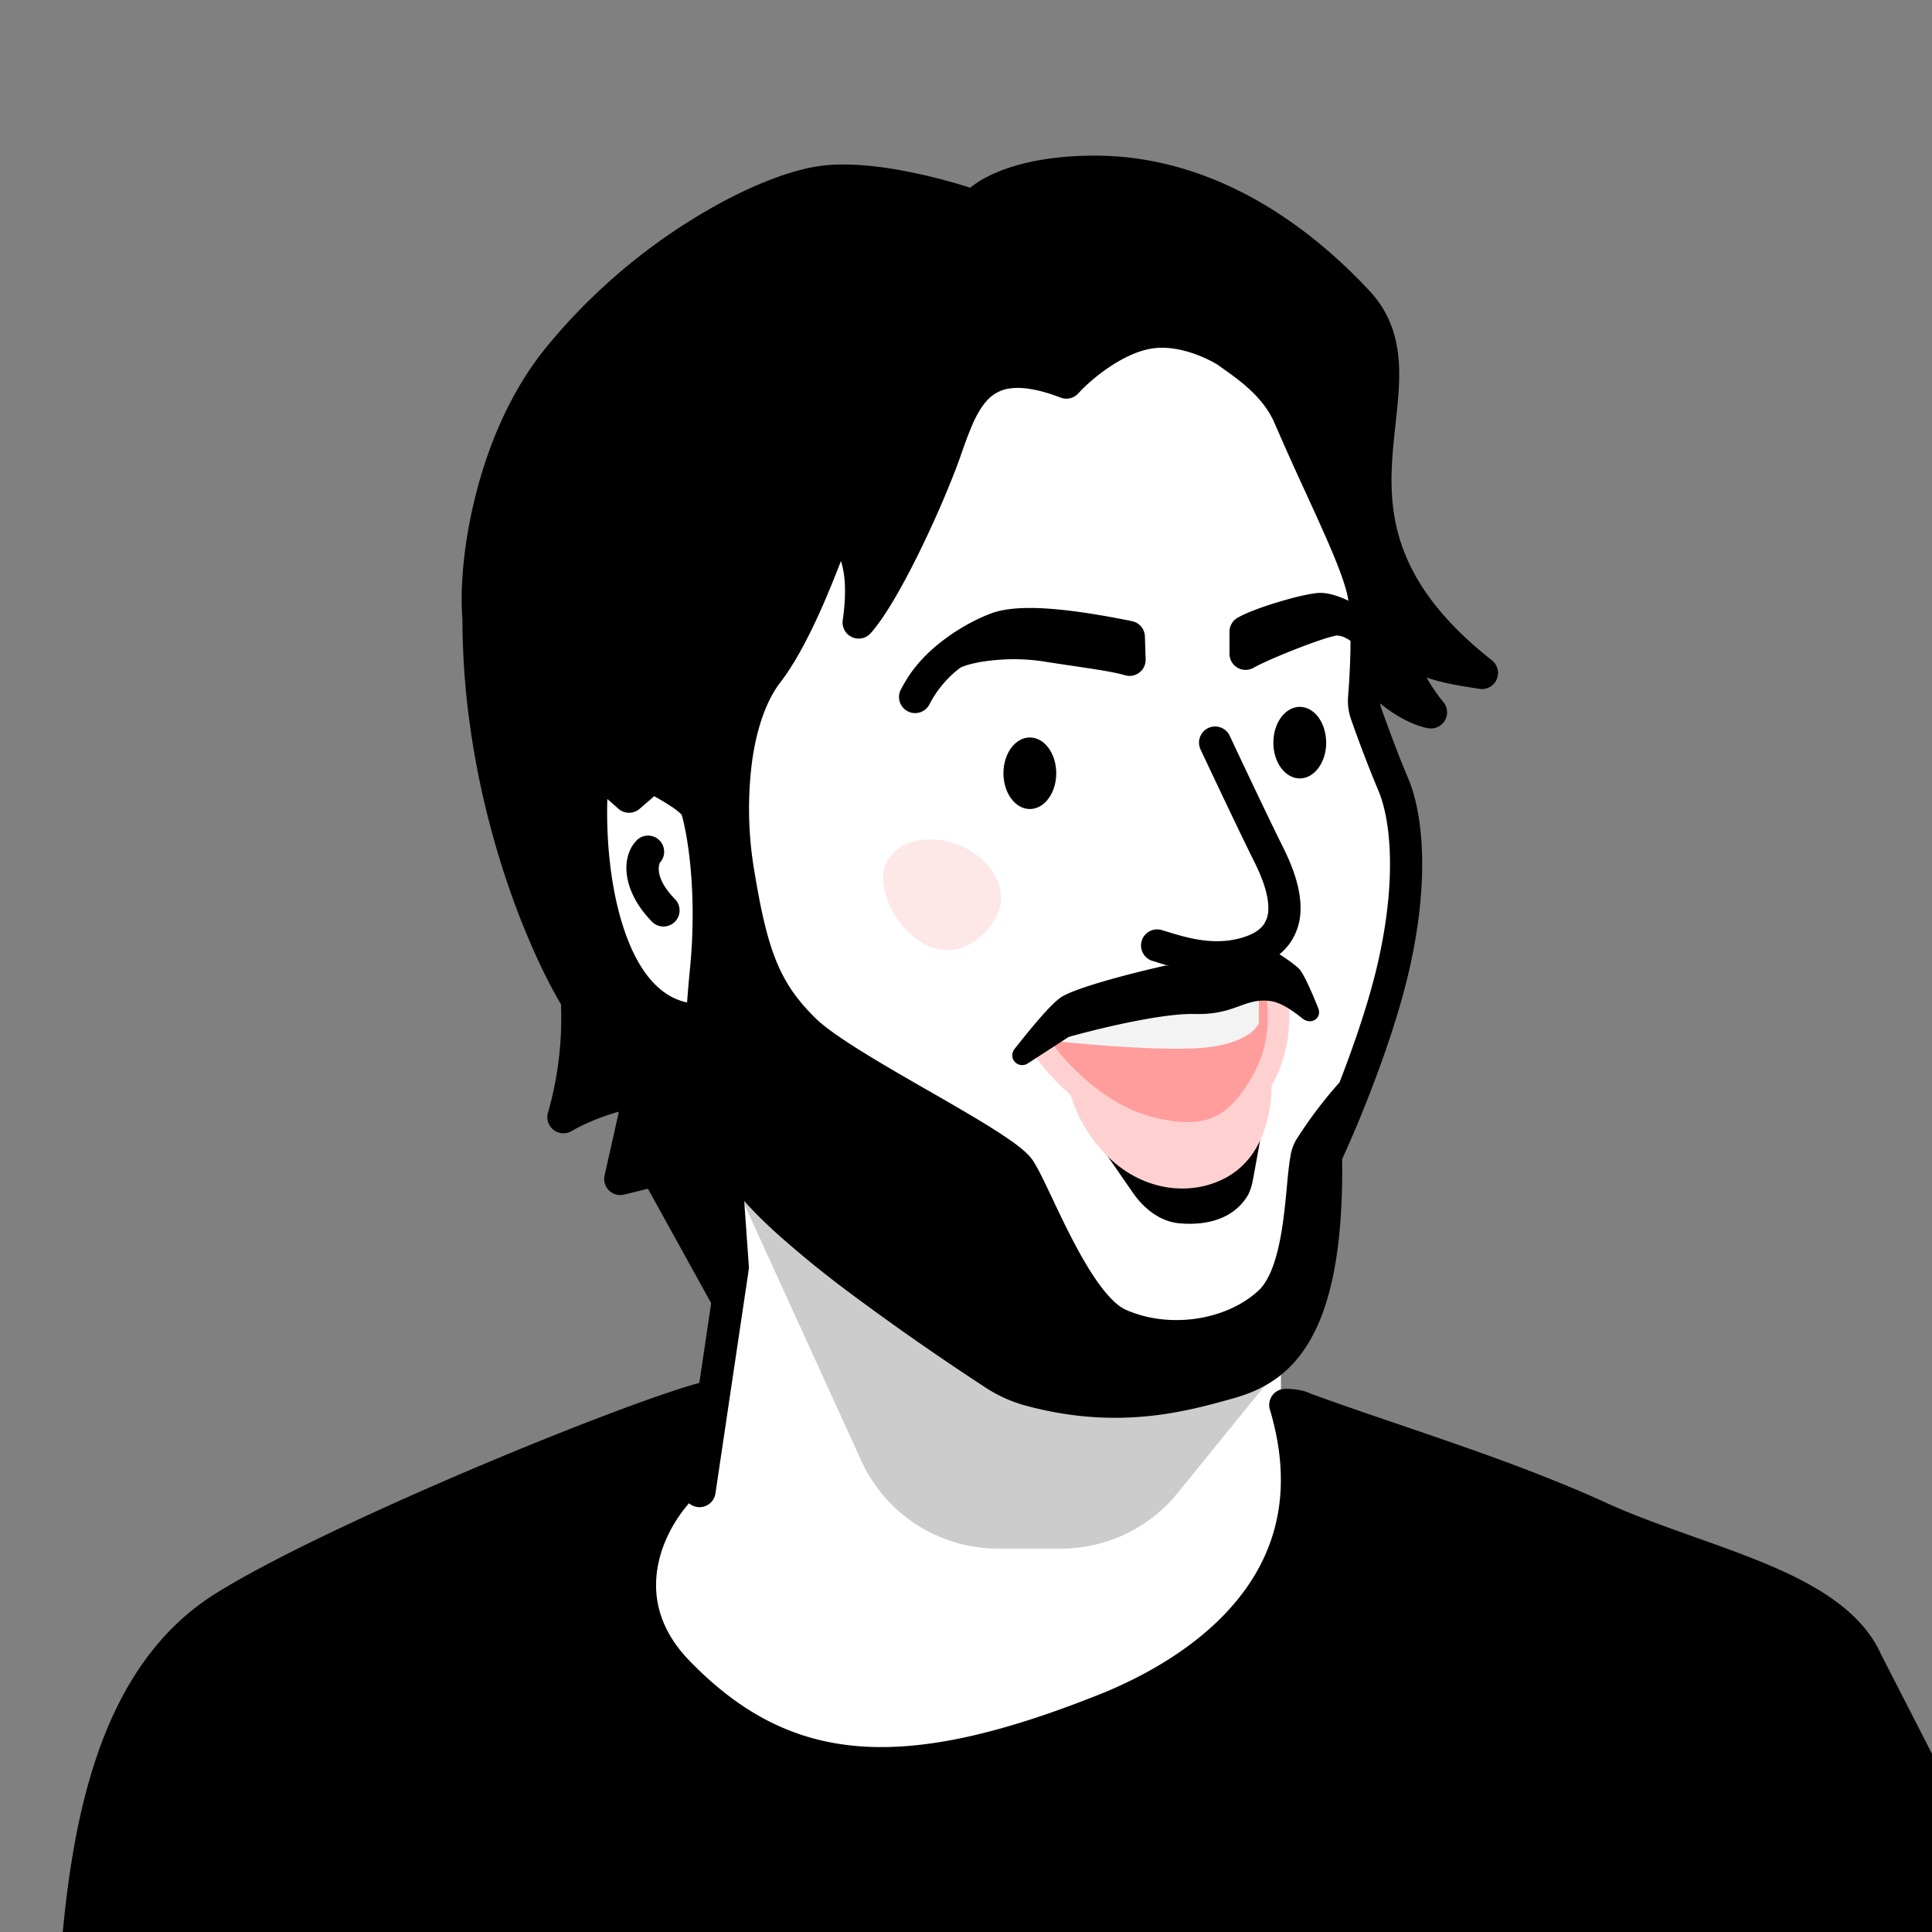 <svg xmlns="http://www.w3.org/2000/svg" width="45" height="45" fill="none"><rect width="100%" height="100%" fill="#808080" stroke="none"/><g clip-path="url(#a)"><path fill="#fff" d="M15.015 24.007c-.878-1.536-1.326-4.205-1.44-5.348l2.297-3.291 3.017-4.011 3.325-3.6 5.177-.686 3.154 1.955 1.44 4.662-.206 2.742c.217.435.692 1.53.857 2.434.206 1.132-.034 2.674-.206 3.703-.171 1.029-.925 2.845-1.474 3.703-.439.685-1.028 3.653-1.12 5.013v1.404c.286 1.703 1.593 4.944-.765 7.33-2.949 2.982-8.81 2.742-12.24 1.61-2.742-.904-2.696-4.513-2.33-6.204l2.022-1.474.57-4.953c-.24-.628-1.2-3.453-2.078-4.99Z"/><path fill="#000" d="M29.379 26.403c-1.21 1.02-2.825.883-3.662.41l.67.968c.259.374.635.674 1.088.713.658.058 1.238-.117 1.56-.604.086-.13.126-.285.154-.439l.19-1.048Z"/><path fill="#000" d="m27.428 34.777 2.316-2.852-2.203.665H24.11l-2.376-1.345-4.61-3.661 2.937 6.439a3.5 3.5 0 0 0 3.184 2.047h1.467a3.5 3.5 0 0 0 2.717-1.293Z" opacity=".2"/><path fill="#FED1D0" d="M25.82 26.954c-.75-.728-.975-1.616-.986-2.05.3.369 1.054 1.17 1.657 1.425.755.32 1.305.378 1.968-.101.53-.384.992-1.109 1.13-1.568.136 1.168-.148 2.234-.953 2.723-.804.489-1.96.404-2.817-.429Z"/><path fill="#FF9D9D" d="M26.33 26.166c-1.086-.4-1.889-1.288-2.12-1.76 1.327-.836 3.024-1.061 4.05-.957.8-.29 1.22-.15 1.542-.129-.014.34-.027 1.163-.548 2.082-.652 1.147-1.567 1.262-2.924.764Z"/><path fill="#F3F3F3" d="M28.17 24.39c-.835.109-2.726-.047-3.568-.138l1.052-.538 2.124-.37 1.544-.244v.713c-.036.146-.318.466-1.152.576Z"/><path fill="#FED1D0" fill-rule="evenodd" d="M29.755 22.917a.25.25 0 0 1 .253.247c0 .038.004.086.007.144.024.373.073 1.139-.388 1.965-.317.57-.673.997-1.173 1.211-.5.215-1.093.195-1.835-.011-.623-.173-1.19-.546-1.628-.923-.438-.375-.77-.771-.92-1.013a.25.25 0 1 1 .426-.262c.116.187.41.545.82.896.408.35.91.674 1.436.82.693.193 1.155.184 1.504.034.35-.15.637-.463.933-.995.383-.687.348-1.297.326-1.68a4.54 4.54 0 0 1-.008-.18.25.25 0 0 1 .247-.253Z" clip-rule="evenodd"/><path fill="#000" d="M24.712 23.23c-.212.136-.66.666-1.079 1.2-.17.217.082.485.313.335l.943-.612c.661-.187 2.174-.556 2.936-.535.953.026 1.162-.389 1.775-.3.222.031.491.205.737.405.199.16.461-.004.367-.24-.166-.42-.353-.83-.451-.923-.178-.167-.51-.374-.653-.456-.532.438-1.854.439-2.449.385-.658.146-2.067.499-2.44.74Zm1.58-8.395c-2.164-.44-2.825-.297-3.123-.178a4.173 4.173 0 0 0-.992.57c.466-.234 1.466-.307 2.153-.197.758.122 1.597.222 1.98.338l-.018-.533Z"/><path fill="#000" fill-rule="evenodd" d="M22.375 15.547c.174-.078.47-.144.828-.174a4.61 4.61 0 0 1 1.067.028c.22.035.454.07.679.103l.454.068c.357.055.636.106.797.155a.375.375 0 0 0 .484-.371l-.017-.533a.375.375 0 0 0-.3-.355c-2.177-.443-2.931-.322-3.337-.16-.42.169-.78.39-1.082.621-.584.45-.817.855-.96 1.122a.375.375 0 1 0 .66.356 2.5 2.5 0 0 1 .727-.86Z" clip-rule="evenodd"/><path fill="#000" fill-rule="evenodd" d="M27.904 8.273c-.285-.11-.642-.2-.99-.166-.343.033-.712.202-1.05.426-.335.22-.607.473-.748.629a.375.375 0 0 1-.413.099c-.53-.204-.9-.249-1.16-.216a.864.864 0 0 0-.563.294c-.152.169-.276.405-.395.705-.06.147-.115.303-.173.466l-.012.036c-.053.15-.11.308-.17.463a24.83 24.83 0 0 1-.88 1.978c-.346.692-.736 1.384-1.069 1.761a.375.375 0 0 1-.652-.301c.1-.698.043-1.12-.042-1.378-.12.308-.258.656-.411 1.006-.283.647-.627 1.336-1.01 1.832-.298.388-.53 1.007-.643 1.785a8.595 8.595 0 0 0 .046 2.59c.156.95.305 1.602.52 2.123.21.508.488.904.922 1.326.201.195.574.456 1.057.756.476.296 1.029.614 1.573.927h.002c.54.311 1.072.617 1.493.883.211.133.4.26.553.376.142.108.288.234.375.367.115.176.258.476.409.795l.035.073c.148.315.316.668.499 1.017.198.377.408.737.624 1.026.222.298.421.479.583.552 1.005.451 2.328.26 3.09-.435.152-.137.28-.366.382-.681.1-.31.165-.67.212-1.034.031-.245.053-.477.074-.694.01-.111.02-.219.031-.322.016-.148.033-.29.055-.41a1.1 1.1 0 0 1 .12-.357 9.982 9.982 0 0 1 1.021-1.357c.328-.843.676-1.848.884-2.744.463-1.994.305-3.396.02-4.059a30.894 30.894 0 0 1-.634-1.655 1.295 1.295 0 0 1-.069-.534c.026-.326.052-.775.056-1.214.005-.447-.014-.855-.066-1.112-.074-.365-.303-.929-.627-1.65-.108-.241-.227-.5-.35-.77a72.913 72.913 0 0 1-.728-1.624c-.26-.604-.828-1.005-1.227-1.286l-.11-.078-.018-.011a3.156 3.156 0 0 0-.426-.203Zm.653-.098.202-.316a10.335 10.335 0 0 0 .127.09c.385.267 1.138.791 1.488 1.606a71.3 71.3 0 0 0 .715 1.595c.124.272.245.536.359.789.315.704.583 1.345.677 1.806.07.34.086.817.081 1.27-.004.46-.031.927-.058 1.265a.543.543 0 0 0 .028.224l-.354.126.354-.125c.145.41.399 1.1.617 1.61.37.865.503 2.445.02 4.523-.222.959-.592 2.023-.937 2.904a27.818 27.818 0 0 1-.615 1.456c.027 2.157-.288 3.473-.793 4.297-.528.861-1.232 1.135-1.802 1.292l-.051.014c-1.002.277-2.63.727-4.79.12a3.274 3.274 0 0 1-.912-.43 62.617 62.617 0 0 1-3.148-2.198 24.744 24.744 0 0 1-1.675-1.366c-.489-.443-.91-.886-1.16-1.283-.507-.808-.788-1.457-.903-2.216a6.573 6.573 0 0 1-.06-1.123c-1.175-.173-1.846-1.243-2.196-2.387-.383-1.248-.448-2.763-.322-3.929a.375.375 0 0 1 .62-.242l.585.512.291-.253a.375.375 0 0 1 .425-.045c.227.123.484.266.695.408.105.07.21.148.295.23.078.073.18.186.227.332l.001.004a4.5 4.5 0 0 1 .117.492c-.025-.576 0-1.131.076-1.643.123-.848.385-1.607.792-2.135.323-.42.638-1.038.915-1.674.22-.504.41-.998.558-1.387l.104-.273a.375.375 0 0 1 .672-.057l.016.018.019.02.082.093c.087.102.193.243.283.445.072.159.13.348.167.574.096-.175.193-.362.29-.556.34-.685.658-1.413.853-1.914.055-.144.107-.291.162-.444l.011-.034c.058-.162.118-.331.183-.495.13-.324.293-.66.536-.929.252-.28.585-.48 1.025-.535.37-.047.795.011 1.288.175a5.11 5.11 0 0 1 .713-.57c.387-.254.876-.495 1.391-.546.511-.05.993.082 1.333.213a3.897 3.897 0 0 1 .57.277l.01.006.003.002h.001s.001.001-.201.317Zm-11.691 12.45c.03.571.025 1.236-.045 1.964-.11 1.15-.149 1.888-.052 2.527.094.623.322 1.174.797 1.93.193.307.551.693 1.028 1.125.47.427 1.036.881 1.622 1.323a61.71 61.71 0 0 0 3.11 2.17c.226.15.46.266.702.334 1.958.55 3.419.148 4.397-.123l.042-.011c.485-.134.976-.332 1.362-.961a3.4 3.4 0 0 0 .32-.71 1.792 1.792 0 0 1-.34.43c-.998.91-2.645 1.129-3.902.564-.34-.153-.633-.46-.877-.787a8.585 8.585 0 0 1-.688-1.127 28.168 28.168 0 0 1-.547-1.117c-.162-.341-.28-.584-.36-.706 0 0-.003-.006-.012-.016a1.88 1.88 0 0 0-.189-.164 7.097 7.097 0 0 0-.498-.339 44.745 44.745 0 0 0-1.469-.867l-.007-.004a54.385 54.385 0 0 1-1.588-.936c-.481-.3-.918-.597-1.183-.855-.498-.484-.84-.963-1.093-1.578-.23-.557-.384-1.215-.53-2.066Zm-.863 2.724c.019-.258.043-.534.072-.83.167-1.759-.066-3.096-.197-3.54a.382.382 0 0 0-.033-.035 1.608 1.608 0 0 0-.199-.153 6.169 6.169 0 0 0-.408-.246l-.34.294a.375.375 0 0 1-.492 0l-.26-.229c-.028.942.07 2.002.342 2.889.318 1.039.823 1.705 1.515 1.85Z" clip-rule="evenodd"/><path fill="#000" fill-rule="evenodd" d="M28.143 16.957a.375.375 0 0 1 .499.18c.29.62.945 2.002 1.244 2.6.192.385.413.917.406 1.433a1.387 1.387 0 0 1-.242.791c-.174.248-.436.434-.778.557-.937.334-1.881.035-2.296-.096-.05-.016-.093-.03-.127-.039a.375.375 0 0 1 .203-.722l.167.05c.438.134 1.122.342 1.8.1.228-.08.35-.184.417-.28a.64.64 0 0 0 .106-.371c.004-.325-.143-.72-.327-1.088-.304-.607-.962-1.999-1.252-2.616a.375.375 0 0 1 .18-.499Zm-11.324 9.042a.375.375 0 0 1 .4.348l.223 3.146a.378.378 0 0 1-.003.082l-.775 5.21a.375.375 0 0 1-.742-.11l.769-5.17-.22-3.105a.375.375 0 0 1 .348-.401Z" clip-rule="evenodd"/><path fill="#000" fill-rule="evenodd" d="M21.724 4.9c-.953-.25-1.903-.382-2.538-.29-.64.094-1.644.492-2.742 1.183a12.979 12.979 0 0 0-3.183 2.824c-.733.919-1.198 2.063-1.465 3.139-.268 1.077-.328 2.054-.277 2.616a.353.353 0 0 1 .002.034c0 4.045 1.5 7.484 2.232 8.673.032.05.05.109.055.17a8.453 8.453 0 0 1-.14 2.102c.5-.192.959-.291 1.19-.324a.375.375 0 0 1 .418.454l-.329 1.468.241-.06a.375.375 0 0 1 .42.182l1.61 2.913a.375.375 0 1 1-.657.363l-1.47-2.66-.552.137a.375.375 0 0 1-.457-.446l.333-1.486c-.33.094-.736.242-1.104.454a.375.375 0 0 1-.545-.438 7.99 7.99 0 0 0 .3-2.517c-.805-1.348-2.291-4.854-2.295-8.968-.058-.664.016-1.717.297-2.848.284-1.143.786-2.397 1.607-3.426a13.727 13.727 0 0 1 3.37-2.99c1.142-.72 2.248-1.177 3.033-1.29.79-.116 1.86.05 2.836.305.983.258 1.938.624 2.51.959.901.528 2.117 1.734 2.698 2.341a.375.375 0 0 1-.541.519c-.593-.619-1.74-1.746-2.537-2.213-.49-.287-1.374-.633-2.32-.88Z" clip-rule="evenodd"/><path fill="#000" d="M24.602 18.01c0 .46-.275.834-.615.834-.34 0-.615-.373-.615-.834 0-.46.276-.833.615-.833.34 0 .615.373.615.834Zm6.288-.712c0 .46-.276.833-.616.833-.34 0-.615-.373-.615-.833 0-.46.276-.834.615-.834.34 0 .615.373.615.834Zm-1.878-2.584v.514c.43-.244 1.804-.78 2.083-.8.28-.019.606.178.673.287-.073-.126-.563-.486-.982-.53-.226-.023-1.415.317-1.774.53Z"/><path fill="#000" fill-rule="evenodd" d="M31.463 14.933a.61.61 0 0 0-.115-.071.499.499 0 0 0-.226-.06l-.001.001a3.746 3.746 0 0 0-.293.081c-.166.054-.371.128-.583.21-.431.167-.86.353-1.048.46a.375.375 0 0 1-.56-.327v-.513c0-.132.07-.255.184-.322.225-.133.654-.282 1.023-.39.191-.057.381-.106.542-.14.08-.017.156-.031.224-.04a.94.94 0 0 1 .215-.01c.288.03.57.162.776.286.106.065.203.133.281.198a.932.932 0 0 1 .21.23.375.375 0 0 1-.63.407Z" clip-rule="evenodd"/><path fill="#000" d="M17.04 19.833h-.528v5.44c0 1.294 1.534 3.193 2.3 3.98 3.127 2.069 3.77 2.891 4.82 3.358 2.642.715 5.099.062 6.311-.901.97-.771 1.11-3.493 1.057-4.757l.218-.933c-.114.083-.268.386-.641.933-.467.684-.342 2.736-.902 3.264-.56.529-2.736 1.026-3.575.684-.84-.342-1.753-2.593-2.468-3.526-.715-.933-3.078-1.82-4.82-3.188-1.392-1.094-1.927-3.98-1.771-4.354Z"/><path fill="#000" d="M25.744 39.816c1.964-.784 5.464-2.84 4.194-7.092 0 0 .293-.002.432.078 2.134.782 4.636 1.514 6.91 2.553 2.272 1.038 5.405 1.564 6.191 3.334l4.266 8.325-16.685 3.443L1.645 48.23c.16-3.954.396-8.805 3.573-10.793 2.541-1.59 9.45-4.417 11.21-4.874l-.209 1.78c-.979.73-2.157 2.81-.437 4.592 2.553 2.643 5.397 2.703 9.962.88Z"/><path fill="#000" fill-rule="evenodd" d="M16.674 32.28c.093.081.14.203.126.326l-.208 1.78a.375.375 0 0 1-.149.257c-.425.317-.91.947-1.09 1.69-.174.718-.066 1.55.7 2.342 1.221 1.265 2.488 1.89 3.983 2 1.515.112 3.304-.304 5.569-1.207.958-.383 2.258-1.064 3.162-2.14.886-1.053 1.408-2.5.811-4.497a.375.375 0 0 1 .357-.482l.003.375-.003-.375h.02a1.515 1.515 0 0 1 .186.01c.086.01.245.031.382.1.644.235 1.329.469 2.036.71 1.594.543 3.296 1.123 4.876 1.845.552.252 1.16.474 1.786.697.08.03.161.058.242.087.544.193 1.096.389 1.613.603 1.161.48 2.272 1.099 2.734 2.126l4.26 8.316a.375.375 0 0 1-.257.539l-16.686 3.443a.375.375 0 0 1-.104.006L1.617 48.604a.375.375 0 0 1-.346-.389c.08-1.97.179-4.21.665-6.207.486-1.998 1.375-3.82 3.083-4.89 1.298-.812 3.685-1.926 5.95-2.889 2.263-.961 4.454-1.793 5.364-2.03a.375.375 0 0 1 .34.08Zm13.779.951a97.43 97.43 0 0 0 1.91.663c1.575.537 3.215 1.096 4.76 1.802.585.267 1.22.5 1.846.722l.245.087c.545.194 1.077.383 1.575.589 1.166.483 2.012 1.01 2.34 1.748a.458.458 0 0 0 .009.018l4.04 7.887-16.15 3.332-28.993-2.195c.079-1.883.192-3.901.63-5.699.465-1.913 1.283-3.511 2.752-4.43 1.243-.778 3.58-1.873 5.845-2.835 1.886-.802 3.686-1.497 4.727-1.835l-.124 1.06a3.931 3.931 0 0 0-1.241 2.011c-.23.95-.067 2.05.889 3.04 1.33 1.377 2.762 2.102 4.468 2.228 1.685.124 3.601-.342 5.902-1.26 1.006-.401 2.438-1.14 3.458-2.352.94-1.119 1.516-2.627 1.112-4.58ZM23.689 4.635c-.417.145-.608.303-.65.355a.375.375 0 0 1-.577-.48c.165-.198.499-.415.98-.583.494-.172 1.172-.302 2.058-.302 2.253 0 4.462 1.084 6.39 3.14.555.592.699 1.263.7 1.943 0 .334-.032.678-.069 1.017l-.016.152c-.032.293-.064.585-.081.887-.04.7.003 1.418.315 2.172.31.753.903 1.572 2.01 2.444a.375.375 0 0 1-.296.664l-.188-.03c-.683-.108-1.849-.291-2.67-1.386a.375.375 0 1 1 .6-.45c.294.391.639.63.994.787-.542-.59-.907-1.17-1.144-1.743-.37-.895-.413-1.738-.37-2.5.018-.323.052-.637.084-.93l.016-.147c.037-.34.066-.647.065-.935-.001-.566-.116-1.025-.498-1.432-1.822-1.945-3.845-2.903-5.842-2.903-.814 0-1.407.12-1.811.26Z" clip-rule="evenodd"/><path fill="#000" fill-rule="evenodd" d="M31.577 15.05c0-.206.168-.374.375-.374h.56c.173 0 .324.118.364.286.05.209.278.824.744 1.392a.375.375 0 0 1-.352.608c-.33-.055-1.01-.347-1.605-1.065a.375.375 0 0 1-.086-.24v-.606Z" clip-rule="evenodd"/><path fill="#FED1D0" d="M20.625 20.143c.233-.553 1.009-.754 1.734-.45.725.305 1.125 1 .892 1.553-.232.553-.887 1.103-1.612.798-.725-.304-1.246-1.348-1.014-1.9Z" opacity=".5"/><path fill="#000" fill-rule="evenodd" d="M15.35 19.563c.151.141.16.379.02.53l-.002.005c-.016.041-.136.344.354.845a.375.375 0 0 1-.537.524c-.679-.695-.742-1.478-.365-1.884a.375.375 0 0 1 .53-.02Z" clip-rule="evenodd"/><path fill="#000" d="m15.112 27.341 1.817 2.689-.179-3.344-.477-2.68c-.248-.04-.959-.472-1.817-1.878s-.899-3.477-.67-4.202l.67.657.656-.387.864.566.446.983h.507c-.01-1.003.143-3.254.834-4.23.691-.976 1.838-2.818 1.987-3.265l.25 2.103c2.055-1.638 1.963-4.647 2.678-5.392.572-.596 1.57-.248 1.996 0 .14-.268.727-.882 1.966-1.191 1.24-.31 2.562.883 3.069 1.519.466.973 1.454 3.068 1.668 3.664.215.596.348 1.34.387 1.639.691.667 1.937 1.013 2.473 1.102-.338-.646-1.448-1.502-1.973-2.74-.655-1.55.364-3.814-.232-5.006-.595-1.191-1.042-1.579-2.144-2.353-1.103-.775-2.116-1.28-4.082-1.55-1.573-.215-2.74.387-3.128.715-.278-.089-1.126-.303-2.294-.446-1.46-.179-1.817-.15-4.408 1.28-2.592 1.43-3.933 3.695-4.469 5.065-.429 1.096-.516 2.92-.506 3.694.2 3.682 1.454 7.155 2.055 8.43.525 1.526.219 2.741 0 3.158l1.639-.476-.417 1.877h.834Z"/></g><defs><clipPath id="a"><path fill="#fff" d="M45 0H0v45h45z"/></clipPath></defs></svg>